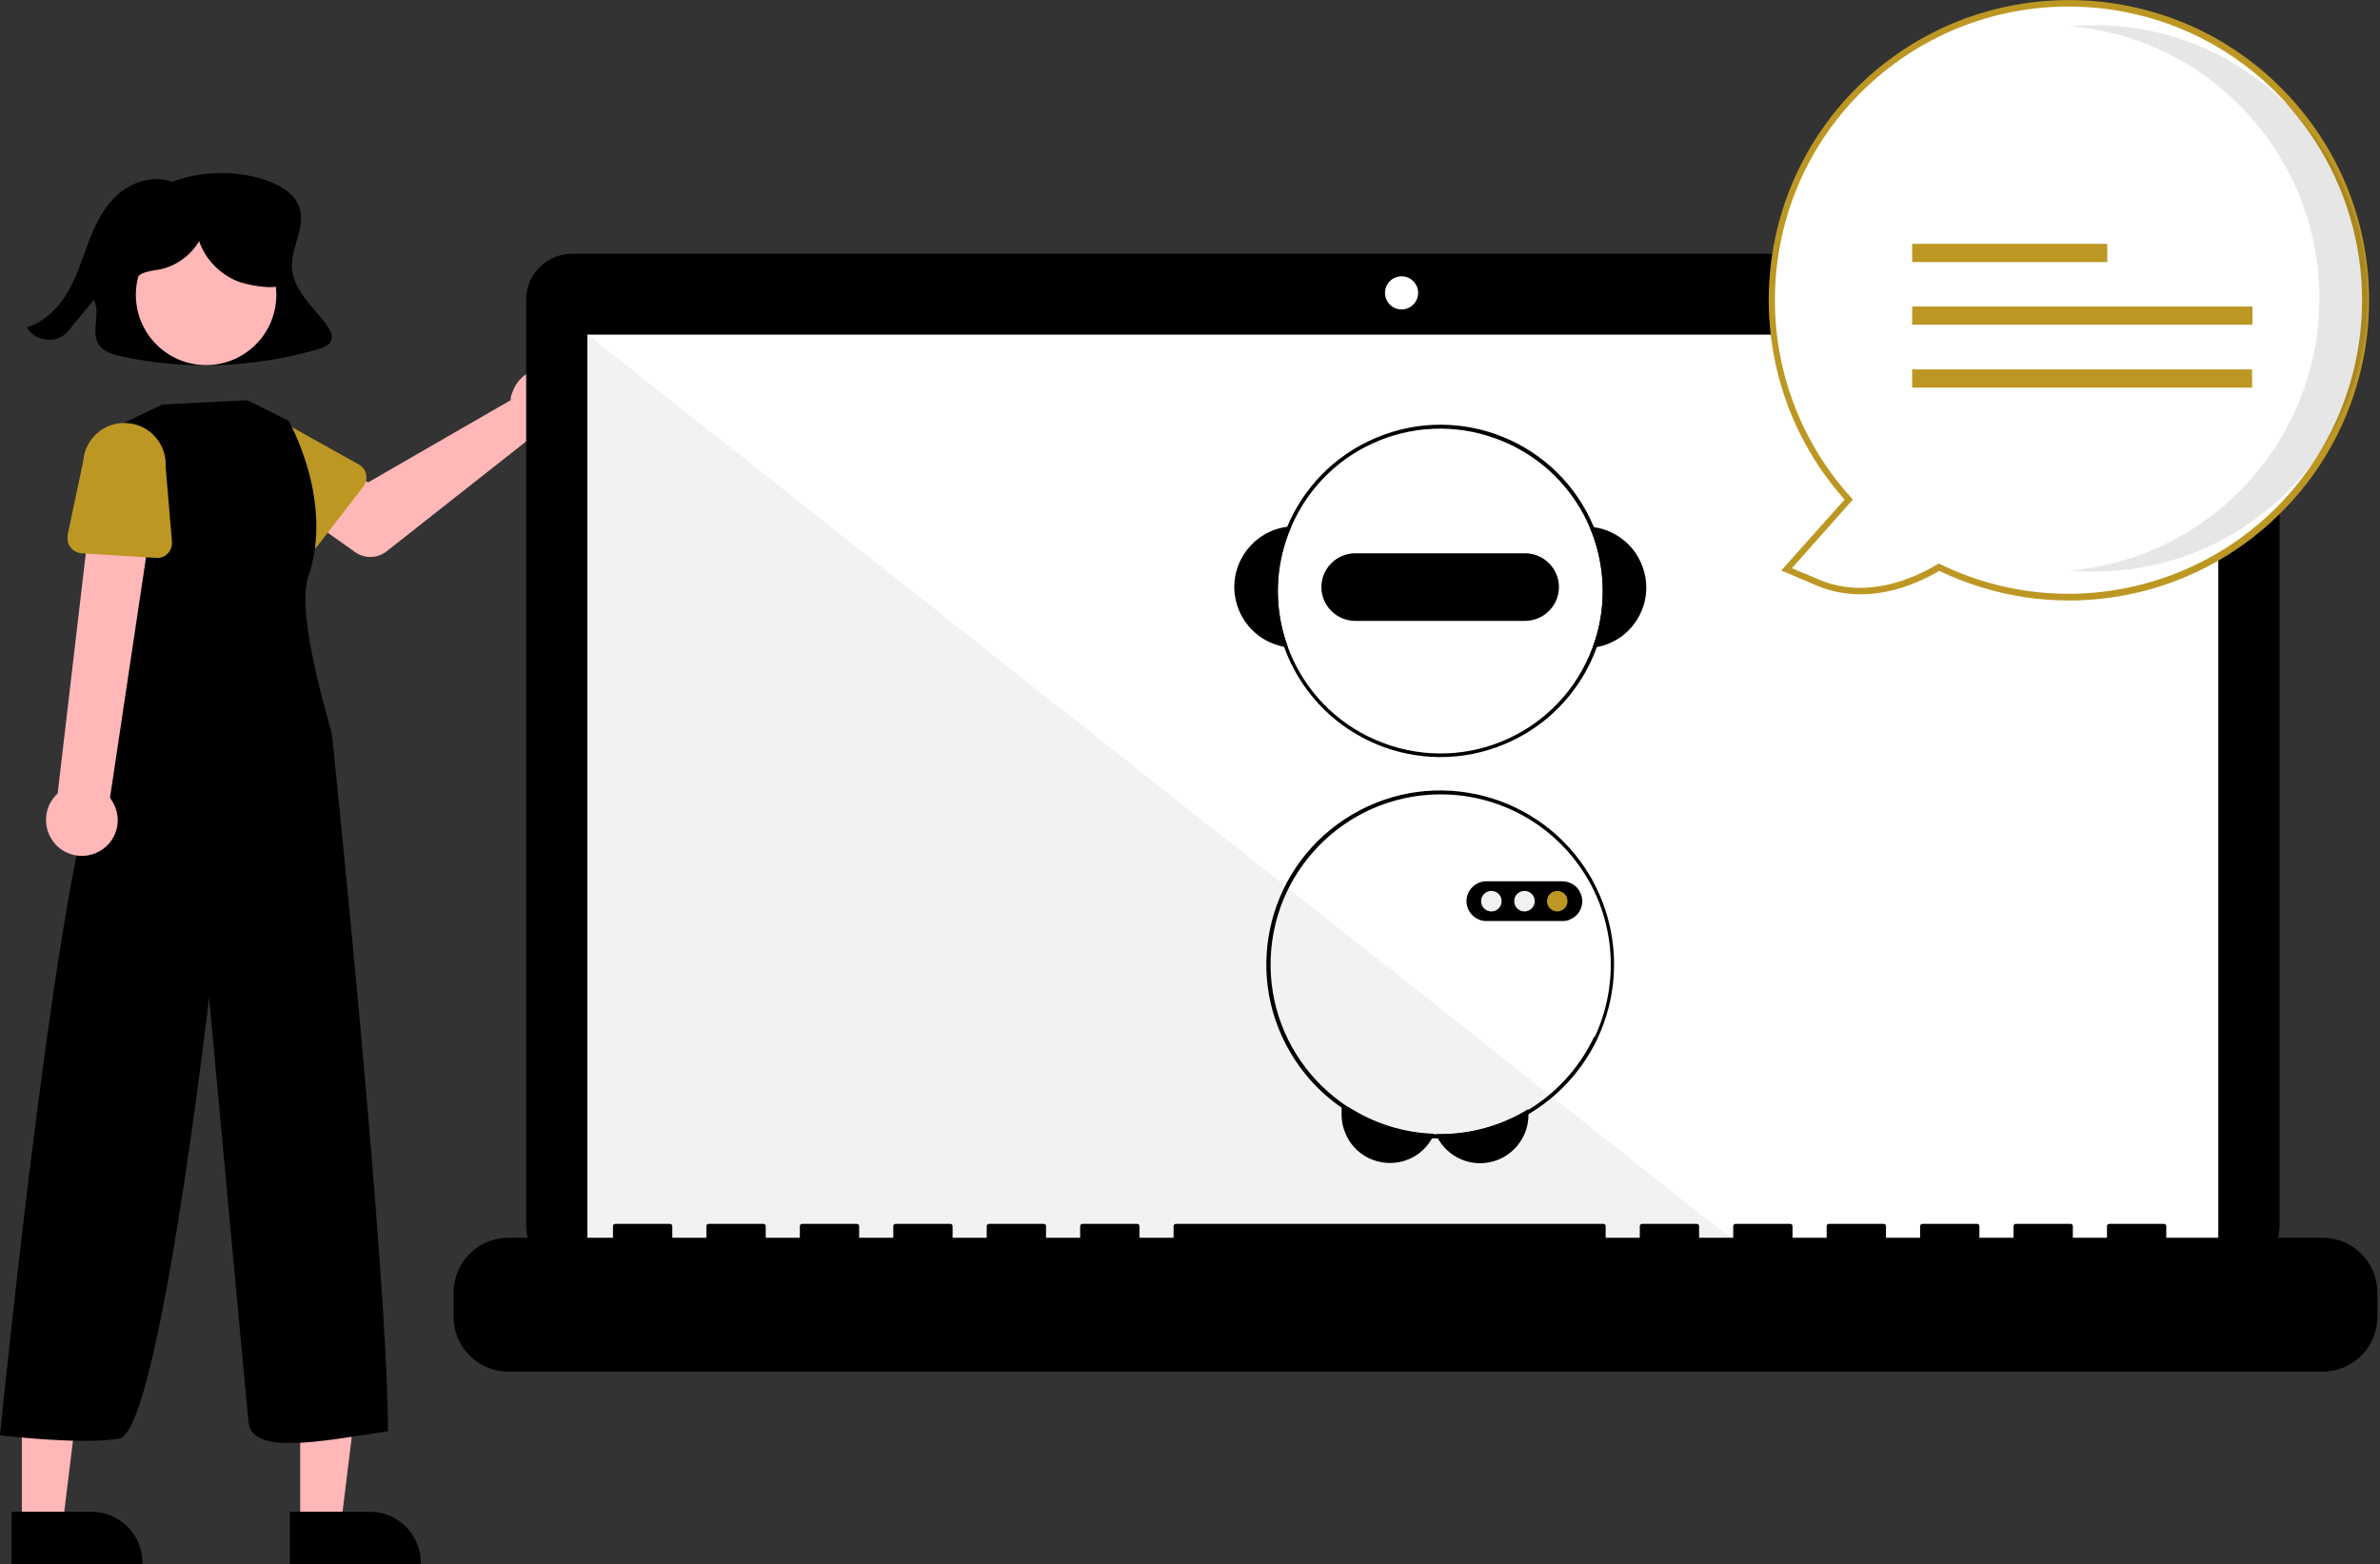 <?xml version="1.0" encoding="UTF-8"?>
<svg id="_レイヤー_1" data-name=" レイヤー 1" xmlns="http://www.w3.org/2000/svg" version="1.1" viewBox="0 0 718.3 472.2">
  <rect x="0" y="0" width="718.3" height="472.2" fill="#333333" stroke="none"/>
  <defs>
    <style>
      .cls-1 {
        fill: #bd9723;
      }

      .cls-1, .cls-2, .cls-3, .cls-4, .cls-5, .cls-6, .cls-7 {
        stroke-width: 0px;
      }

      .cls-2 {
        opacity: .1;
      }

      .cls-2, .cls-3 {
        fill: #000;
      }

      .cls-2, .cls-5 {
        isolation: isolate;
      }

      .cls-4 {
        fill: #ffb7b7;
      }

      .cls-5 {
        fill: #f2f2f2;
      }

      .cls-6 {
        fill: #fff;
      }

      .cls-7 {
        fill: #f1f1f1;
      }
    </style>
  </defs>
  <path class="cls-3" d="M98.6,98c-4.2-5.4-10.1-10.5-10.5-17.2-.3-6.1,4.2-12.2,2.3-18.1-1.5-4.5-6.4-7.2-11.2-8.7-9.2-2.7-19-2.3-27.9,1.1l.5-.3c-5.5-1.9-11.8,0-16.1,3.8-4.3,3.7-6.8,8.9-8.8,14-2,5.2-3.5,10.5-6.3,15.3-2.7,4.8-7,9.2-12.5,10.9,1.9,3.7,7.7,5,11.1,2.4.9-.7,1.7-1.5,2.3-2.4,2.3-2.8,4.5-5.5,6.8-8.3,2.3,4.2-1.2,9.9,1.7,13.8,1.5,2,4.2,2.7,6.7,3.3,19.7,4.2,40,3.4,59.3-2.2,1.6-.5,3.3-1.1,3.9-2.5.7-1.6-.3-3.4-1.4-4.9Z"/>
  <path class="cls-4" d="M154.3,119.2c-.1.5-.2,1.1-.2,1.6l-43,24.8-10.4-6-11.1,14.6,17.5,12.4c2.9,2.1,6.8,2,9.6-.2l44.3-34.9c5.4,2,11.5-.8,13.5-6.2s-.8-11.5-6.2-13.5c-5.4-2-11.5.8-13.5,6.2-.2.4-.3.8-.4,1.2Z"/>
  <path class="cls-1" d="M109.7,146.8l-13.9,18c-1.5,2-4.3,2.3-6.3.8-.2-.1-.3-.3-.5-.4l-15.7-16.3c-5.4-4.2-6.4-12.1-2.2-17.5,4.2-5.4,12.1-6.4,17.5-2.2l19.7,11c2.2,1.2,2.9,4,1.7,6.1-.1.2-.2.4-.4.6h0Z"/>
  <polygon class="cls-4" points="90.6 460.3 102.9 460.3 108.7 413 90.6 413 90.6 460.3"/>
  <path class="cls-3" d="M87.5,456.3h24.1s0,0,0,0c8.5,0,15.4,6.9,15.4,15.4v.5h-39.5s0-15.9,0-15.9Z"/>
  <polygon class="cls-4" points="6.6 460.3 18.9 460.3 24.7 413 6.6 413 6.6 460.3"/>
  <path class="cls-3" d="M3.5,456.3h24.1s0,0,0,0c8.5,0,15.4,6.9,15.4,15.4v.5H3.5s0-15.9,0-15.9Z"/>
  <circle class="cls-4" cx="62.2" cy="89" r="21.2"/>
  <path class="cls-3" d="M74.6,120.8l12.5,6.2s13.9,24.2,5.9,47.2c-3.9,11.2,7.1,46.8,7.1,46.8,0,0,16.9,161.2,17,211-21.1,3.2-41.1,7.2-42.1-2.8s-11.9-128.2-11.9-128.2c0,0-15.1,131.2-27.1,133.2s-36-1-36-1c0,0,19.1-192.2,32.1-204.2l2-10v-89.8c0,0,14.9-7.1,14.9-7.1l25.6-1.3Z"/>
  <path class="cls-4" d="M29.9,257c5.2-2.8,7.2-9.3,4.3-14.6-.3-.6-.7-1.1-1-1.6l14.5-96.8-19-.9-11.3,96.4c-4.4,4-4.7,10.8-.7,15.3,3.4,3.7,8.8,4.6,13.2,2.2h0Z"/>
  <path class="cls-1" d="M47.3,168.4l-22.7-1.4c-2.5-.2-4.4-2.3-4.2-4.8,0-.2,0-.4,0-.7l4.7-22.2c.5-6.9,6.4-12.1,13.3-11.6,6.9.5,12,6.4,11.6,13.3l1.9,22.5c.2,2.5-1.6,4.7-4.1,4.9-.2,0-.4,0-.7,0h0Z"/>
  <path class="cls-3" d="M674.2,76.6H172.6c-7.6,0-13.8,6.2-13.8,13.8v279.5c0,7.6,6.2,13.8,13.8,13.8h501.6c7.6,0,13.8-6.2,13.8-13.8V90.4c0-7.6-6.2-13.8-13.8-13.8h0Z"/>
  <rect class="cls-6" x="177.3" y="101" width="492.2" height="277.6"/>
  <circle class="cls-6" cx="423" cy="88.4" r="5"/>
  <polygon class="cls-5" points="528.7 378.7 177.3 378.7 177.3 101 528.7 378.7"/>
  <path class="cls-3" d="M701.8,373.6h-48v-3.5c0-.4-.3-.7-.7-.7h-16.5c-.4,0-.7.3-.7.7h0v3.5h-10.3v-3.5c0-.4-.3-.7-.7-.7h-16.5c-.4,0-.7.3-.7.7h0v3.5h-10.3v-3.5c0-.4-.3-.7-.7-.7h-16.5c-.4,0-.7.3-.7.7h0v3.5h-10.3v-3.5c0-.4-.3-.7-.7-.7h-16.5c-.4,0-.7.3-.7.7h0v3.5h-10.3v-3.5c0-.4-.3-.7-.7-.7h-16.5c-.4,0-.7.3-.7.7h0v3.5h-10.3v-3.5c0-.4-.3-.7-.7-.7h-16.5c-.4,0-.7.3-.7.7h0v3.5h-10.3v-3.5c0-.4-.3-.7-.7-.7h-129c-.4,0-.7.3-.7.7h0v3.5h-10.3v-3.5c0-.4-.3-.7-.7-.7h-16.5c-.4,0-.7.3-.7.7h0v3.5h-10.3v-3.5c0-.4-.3-.7-.7-.7h-16.5c-.4,0-.7.3-.7.7h0v3.5h-10.3v-3.5c0-.4-.3-.7-.7-.7h-16.5c-.4,0-.7.3-.7.7h0v3.5h-10.3v-3.5c0-.4-.3-.7-.7-.7h-16.5c-.4,0-.7.3-.7.7h0v3.5h-10.3v-3.5c0-.4-.3-.7-.7-.7h-16.5c-.4,0-.7.3-.7.7v3.5h-10.3v-3.5c0-.4-.3-.7-.7-.7h-16.5c-.4,0-.7.3-.7.7h0v3.5h-31.6c-9.1,0-16.5,7.4-16.5,16.5v7.4c0,9.1,7.4,16.5,16.5,16.5h547.6c9.1,0,16.5-7.4,16.5-16.5v-7.4c0-9.1-7.4-16.5-16.5-16.5h0Z"/>
  <path class="cls-3" d="M432.9,342.3c-.2.4-.3.8-.6,1.1-1.1,2-2.6,3.7-4.4,5-6.6,4.6-15.7,3-20.3-3.5-1.7-2.5-2.7-5.4-2.7-8.4v-2.4h2c7.8,5,16.7,7.8,25.9,8.1Z"/>
  <path class="cls-3" d="M461.3,334.8v1.7c0,8-6.5,14.6-14.6,14.6-5.3,0-10.2-2.9-12.8-7.6-.2-.4-.4-.8-.6-1.2.4,0,.8,0,1.3,0,9.4,0,18.6-2.6,26.6-7.5Z"/>
  <path class="cls-3" d="M481,159c-.4,0-.9-.1-1.3-.1,5,11.6,5.4,24.7,1,36.6.4,0,.9-.1,1.3-.2,10-1.9,16.5-11.6,14.5-21.5-1.5-7.7-7.7-13.6-15.5-14.7h0Z"/>
  <path class="cls-3" d="M389.7,158.9c-.4,0-.9,0-1.3.1-10.1,1.4-17.1,10.7-15.7,20.7,1.1,7.8,7,14,14.7,15.5.4,0,.9.2,1.3.2-4.4-11.9-4.1-25,1-36.6h0Z"/>
  <path class="cls-3" d="M481,159c-10.7-25.6-40.1-37.6-65.6-26.9-25.6,10.7-37.6,40.1-26.9,65.6,10.7,25.6,40.1,37.6,65.6,26.9,18.7-7.8,30.8-26.1,30.8-46.3,0-6.6-1.3-13.2-3.9-19.4ZM480.6,195.5c-9.4,25.4-37.6,38.3-63,28.8-25.4-9.4-38.3-37.6-28.8-63,9.4-25.4,37.6-38.3,63-28.8,19.2,7.1,31.9,25.4,31.9,45.9,0,5.8-1,11.6-3.1,17.1Z"/>
  <path class="cls-3" d="M460.3,167h-51.3c-5.6,0-10.2,4.6-10.2,10.2,0,5.6,4.6,10.2,10.2,10.2h51.3c5.6,0,10.2-4.6,10.2-10.2,0-5.6-4.6-10.2-10.2-10.2Z"/>
  <path class="cls-3" d="M480.6,265.6c-.2-.3-.4-.7-.6-1,0,0,0,0,0,0-14.6-25-46.8-33.5-71.8-18.8-25,14.6-33.5,46.8-18.8,71.8,9,15.4,25.1,25.1,42.9,26,.6,0,1.1,0,1.7,0,.2,0,.5,0,.7,0,9.4,0,18.6-2.5,26.6-7.3,8.8-5.2,15.8-12.8,20.4-21.9,0,0,0,0,0,0,.2-.3.3-.7.5-1.1,7.1-15.2,6.5-32.9-1.6-47.6h0ZM481.1,312.9c-.2.4-.3.7-.5,1.1-4.3,8.6-11,15.9-19.2,20.9-8,4.9-17.2,7.5-26.6,7.5-.4,0-.8,0-1.3,0-.2,0-.4,0-.5,0-28.3-1-50.5-24.8-49.5-53.1,1-28.3,24.8-50.5,53.1-49.5,17.5.6,33.5,10.1,42.4,25.2,0,0,0,0,0,0,.2.3.4.7.6,1,8.1,14.5,8.7,32,1.7,47h0Z"/>
  <path class="cls-3" d="M475,267.1c-1-.7-2.2-1.1-3.5-1.1h-22.9c-3.3,0-6,2.7-6,6s2.7,6,6,6h22.9c.4,0,.8,0,1.2-.1.4,0,.8-.2,1.2-.4,3.1-1.3,4.5-4.9,3.1-7.9-.4-1-1.1-1.9-2-2.5h0Z"/>
  <circle class="cls-7" cx="450.1" cy="272" r="3.1"/>
  <circle class="cls-7" cx="460.1" cy="272" r="3.1"/>
  <circle class="cls-1" cx="470" cy="272" r="3.1"/>
  <path class="cls-6" d="M585.2,171.2c-8,4.8-22.1,10.7-36.6,4.6l-9.4-4,18.8-21c-33.2-36.7-30.5-93.3,6.2-126.6,36.7-33.2,93.3-30.5,126.6,6.2s30.5,93.3-6.2,126.6c-27.1,24.6-66.4,30.2-99.4,14.2h0Z"/>
  <path class="cls-1" d="M585.3,172.3c-7.6,4.5-22.2,10.7-37.1,4.4l-10.6-4.5,19.1-21.4c-33.2-37.4-29.9-94.7,7.5-127.9s94.7-29.9,127.9,7.5c33,37.1,30,93.9-6.8,127.3h0c-27.2,24.8-66.8,30.6-100,14.6h0ZM690,31.1c-32.9-36.3-88.9-39-125.2-6.2s-39,88.9-6.2,125.2c0,0,0,0,0,0l.6.7-18.4,20.7,8.1,3.4c14.3,6.1,28.5-.2,35.7-4.5l.5-.3.5.2c44,21.4,97,3,118.4-41,15.8-32.5,10.2-71.4-14.1-98.2h0Z"/>
  <path class="cls-2" d="M700,90c0-42.7-32.6-78.4-75.2-82.1,2.4-.2,4.8-.3,7.3-.3,45.5,0,82.4,36.9,82.4,82.5,0,45.5-36.9,82.4-82.4,82.4-2.5,0-4.9-.1-7.3-.3,42.5-3.8,75.2-39.4,75.2-82.1Z"/>
  <rect class="cls-1" x="577.1" y="73.6" width="58.9" height="5.5"/>
  <rect class="cls-1" x="577.1" y="92.5" width="102.7" height="5.5"/>
  <rect class="cls-1" x="577.1" y="111.5" width="102.6" height="5.5"/>
  <path class="cls-3" d="M84.4,75.2c-.8-3.7-3.5-6.8-6.6-9.1-10.5-7.7-25-6.8-34.5,2.1-2.6,2.3-4.4,5.2-5.3,8.5-.9,3.4,0,6.9,2.2,9.5l.4.3c-.4-1.6.9-3.3,2.4-4,1.6-.6,3.2-.9,4.9-1.1,5.1-1,9.5-4.1,12.2-8.6,1.9,5.5,6.2,9.9,11.6,12.1,2.8,1.1,10.5,2.6,13.2,1.2,3.4-1.8.4-7.3-.4-11Z"/>
</svg>